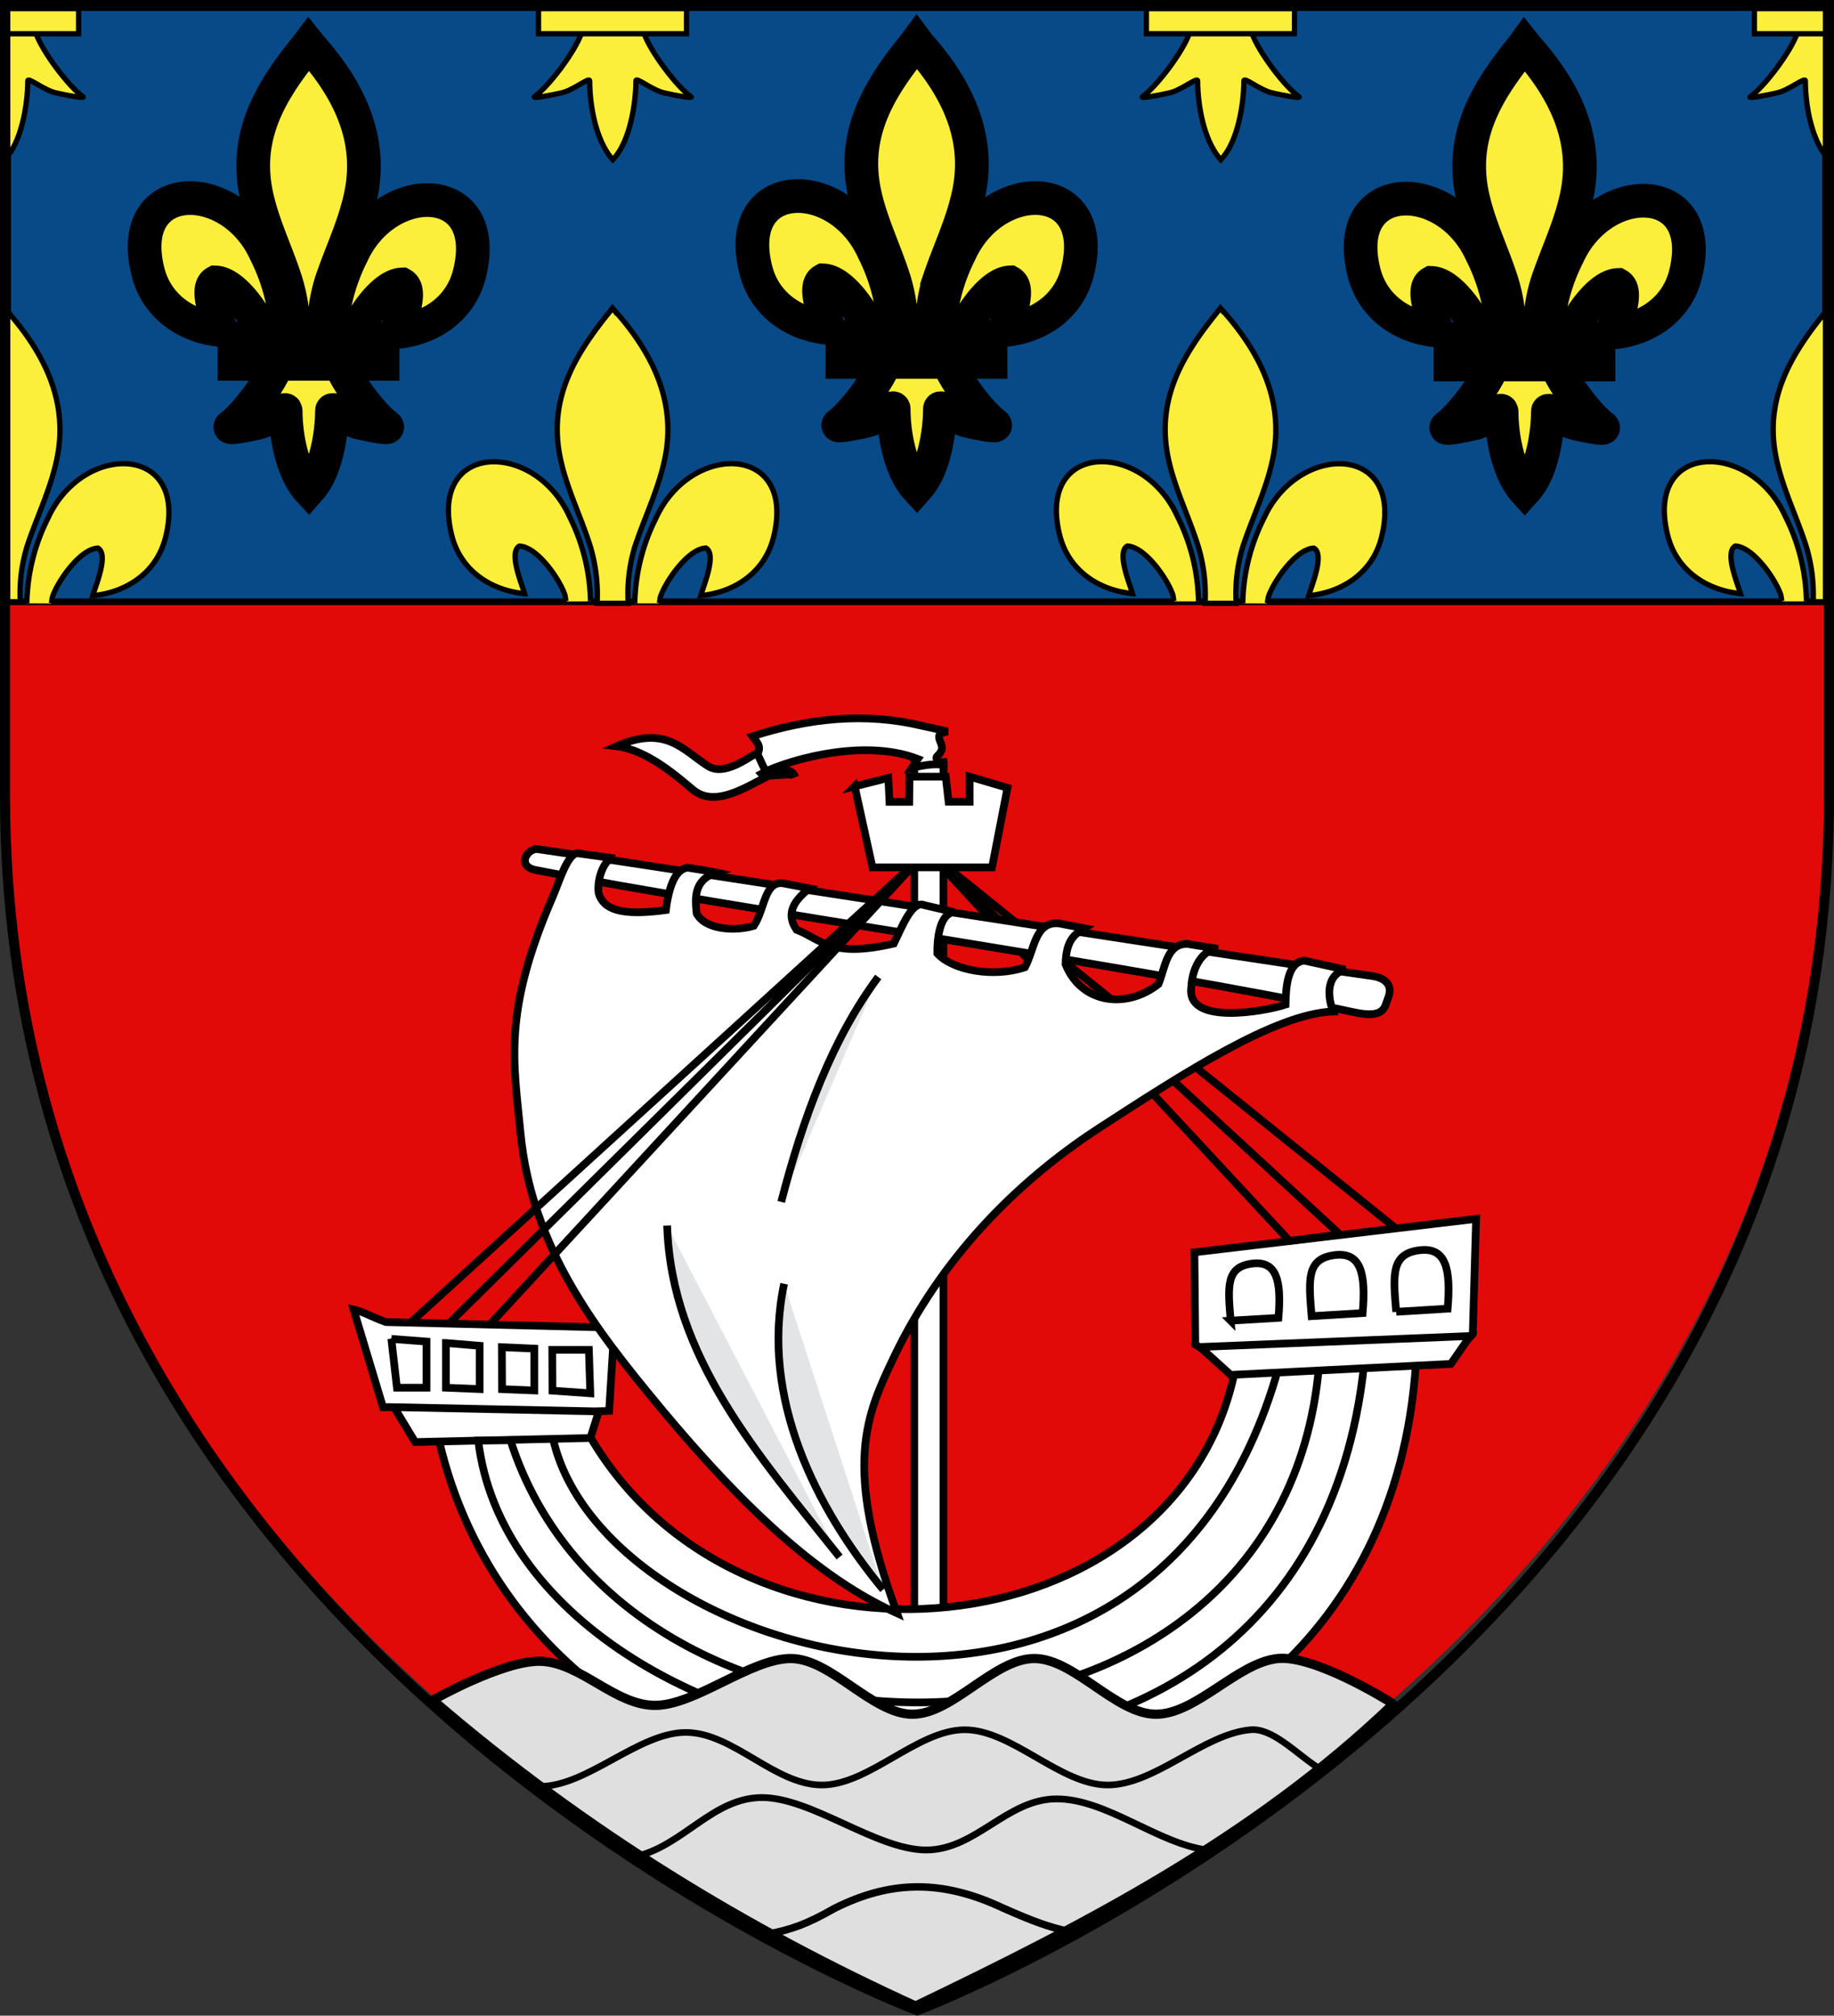 <svg id="Layer_1" data-name="Layer 1" xmlns="http://www.w3.org/2000/svg" viewBox="0 0 548.26 602.55"><rect x="0" y="0" width="548.26" height="602.55" fill="#333333" stroke="none"/><defs><style>.cls-1{fill:#e20909;}.cls-1,.cls-10,.cls-12,.cls-2,.cls-4,.cls-5{fill-rule:evenodd;}.cls-2{fill:#fff;}.cls-10,.cls-11,.cls-12,.cls-13,.cls-14,.cls-2,.cls-3,.cls-4,.cls-5,.cls-6,.cls-7,.cls-8,.cls-9{stroke:#000;}.cls-2,.cls-3,.cls-4{stroke-width:2.3px;}.cls-14,.cls-3,.cls-6,.cls-7,.cls-8{fill:none;}.cls-4{fill:#e3e4e5;}.cls-5{fill:#dfdfdf;stroke-width:2.75px;}.cls-6{stroke-width:2.23px;}.cls-7{stroke-width:1.98px;}.cls-8{stroke-width:2.03px;}.cls-9{fill:#074a87;stroke-width:2px;}.cls-10,.cls-11,.cls-12,.cls-13{fill:#fcef3c;}.cls-10,.cls-11{stroke-width:10.07px;}.cls-12,.cls-13{stroke-width:1.58px;}.cls-14{stroke-width:3px;}</style></defs><path class="cls-1" d="M282.3,603.41S554.39,501.48,554.39,242.47V7.86H10.21V242.47c0,259,272.09,360.92,272.09,360.92Z" transform="translate(-8.82 -6.05)"/><path class="cls-2" d="M282.13,494.6V233.85h8.72V495.06Z" transform="translate(-8.82 -6.05)"/><path class="cls-2" d="M365.88,380.41l84.21-10-1,34.47-7.1,7.53-9.91,1.39c-11.21,168.52-257.85,168.84-292,22.94l-7.13-.42-5.86-9.59h-3.77l-8.79-29.22c3.07.7,4.6,1.89,9.64,3.75l68.29,1.67-1.54,24.87L187,428,184.92,435c45.58,78.8,176.31,64.91,193.14-19.6L366.15,408Z" transform="translate(-8.82 -6.05)"/><path class="cls-2" d="M125.81,406.29l10.51.8v13.79h-8.84l-1.68-14.62Zm16.34,1.23,10.06.83v12.94l-10.09-.41V407.52Zm16.7,1.25,9.7.42V421.7l-9.64-.39Zm15.07.79h10.94l.42,13-11.31-.8-.05-12.14Zm202.78-8.72L391,400c.93-11-.43-17.18-7.91-16.21-7.8,1-7.25,6.78-6.37,17.07ZM126.62,426.7l6.31,10.43,52.38-1.22,2.52-7.94Z" transform="translate(-8.82 -6.05)"/><path class="cls-3" d="M174.11,435.92C188.65,502.92,353.25,549.5,391,415" transform="translate(-8.82 -6.05)"/><path class="cls-2" d="M416.58,414.19l-13.48.45c-11.49,129.7-207.31,130-241.68,21.94l-9.63.13C164.07,540.41,398.53,580.94,416.58,414.19ZM264.32,241.11l5.32,24.22h35.74L310,241.56l-11.31-3.35v7.52h-6.29l-.86-7.52H280.7l-.07,7.55h-5.91l-.34-7.16-10.09,2.54Z" transform="translate(-8.82 -6.05)"/><path class="cls-3" d="M394.37,377.07,291.3,266.14,409.3,375" transform="translate(-8.82 -6.05)"/><path class="cls-2" d="M292.53,265.72,425.79,373M290.92,234.7c-3.16-.47-6.32.2-9.48.88l1.77-2.65c-17.62-6.81-41.82,1.52-46.8,4.42,1.46,1.61,9.45-.9,10.16,1-3.41-8.26-20.17,12.43-30.61,3.77-4.38-3.64-13.5-11.86-22.81-13,14.71-6.43,19.81,1.13,27.26,5.9,4.78,3.07,11.44-2.07,15.11-4.13.85-2.15-.79-3.3-1.78-4.72,17-5.52,33.78-7.14,50.36-3.24l8,1.77c-2.11.53-2.76.68-2.52,2.06s1.94,3-.4,5.12c-1,.87-.2,1.76,1.74,2.85Z" transform="translate(-8.82 -6.05)"/><path class="cls-2" d="M234.92,230.71c3.05,6.67,3.12,6.38,2.67,5.75m-68,23.44c62.14,9,186.51,29,249.53,37.93,2.69.38,6.57,2,4.61,6.67-1,2.49-.81,6.16-10.06,4.17C351,295.2,229.73,278,169,266.14c-6-1.18-2.43-6.67.59-6.24Z" transform="translate(-8.82 -6.05)"/><path class="cls-2" d="M181.89,261.1c-3.25-.64-6,8.79-7.74,12.79-15.12,34.78-11.77,49.56-9.73,70.8,3.31,34.58,23,59.42,41.17,81.4,30.86,37.27,52.58,53.7,71.4,62.22-16.28-44.21-9.23-59.19-.89-76.67,13.71-28.7,35.76-51.8,61.33-68.42,25.1-16.31,52.67-34.17,69.91-34.8-1.94-5.21-1.73-11,3.56-12.54l-12.15-2.66c-5,.43-5.55,7.81-5.63,13.14-6.67,2.16-29.54,6.14-28.19-5,.3-7.14,4.15-11.75,8-11.66l-9.16-1.49c-6.16-.07-6.57,6.85-8.62,12-9.47,7.5-23,6-27.79-5.89.14-7.41,2.8-9,5.62-10.78l-7.7-1.47c-7.09-.58-7.17,7.8-10.07,13.13-9.23,3.14-21.53,1-26.19-4.13-.09-4.27.67-11.89,5-12.36l-8.94-2.09c-3.65-1.54-6.73,6.82-9.07,11.5-19,4.41-21.67-1.29-29.07-4.13-3.45-5.07-.53-8.87,3.85-12.38l-7.69-1.48c-5.82-1-5.6,7.79-8.93,12.68-5.41,1.66-14.48,1.29-17.09-3.69-.45-4.34-1.06-10,5.9-12.23-2.9-.59-4.9-.88-8.59-1.47-3.4.42-5.53,4.87-6.51,12.68-13.55,1.83-18.61-.21-20.1-5-.66-5,2.26-11.12,4.74-10.46l-10.67-1.47ZM367.53,408.71l80.8-3.28-5.8,8.34-65.78,3.28Z" transform="translate(-8.82 -6.05)"/><path class="cls-3" d="M131.26,401.68,280.82,265.41,143,401.68" transform="translate(-8.82 -6.05)"/><path class="cls-2" d="M281,265.72,155.14,402.1m238.28-25L409.71,375" transform="translate(-8.82 -6.05)"/><path class="cls-4" d="M271.36,298.1c-13.7,18.4-22.41,41.78-29,67.24m-34.1,7.07c1.22,39.38,27.42,68.82,51.55,99.08m-16.59-81.68c-7.15,34,9.35,66.94,29.62,91.42" transform="translate(-8.82 -6.05)"/><path class="cls-2" d="M400.92,399.49l15.25-.92c1-11.79-.45-18.36-8.45-17.32C399.39,382.34,400,388.5,400.92,399.49Zm25.28-1.3,15.38-.93c1-11.89-.46-18.51-8.51-17.46C424.66,380.89,425.25,387.1,426.2,398.19Z" transform="translate(-8.82 -6.05)"/><path class="cls-5" d="M138.22,514.27s21.07-11.94,32.21-11.61c12,.37,22.21,13.18,34.23,13.18s28.55-14,40.56-14,24.37,16.65,36.39,16.65S306,501.84,318,501.84s24.37,16.65,36.38,16.65,24.44-15.43,36.39-16.65c11.14-1.14,33.64,13,33.64,13l.83.66c-41.66,39.91-91.77,65.75-142.71,90.22C233.23,583.27,184.32,554,138.22,514.27Z" transform="translate(-8.82 -6.05)"/><path class="cls-6" d="M238.28,584.24c7-1.34,11.76-3,19.9-7.66,16.55-8.32,31.94-8.9,50.54-.13,9.72,4.3,13.39,5.47,18.7,6.79" transform="translate(-8.82 -6.05)"/><path class="cls-7" d="M170.29,540.05c14.1,0,29.43-16.12,43.54-16.12s26.59,15.72,40.69,15.72,28.61-16.52,42.71-16.52,28.61,16.52,42.72,16.52,28.68-15.31,42.71-16.52c6.54-.57,13.53,7,20,11.23" transform="translate(-8.82 -6.05)"/><path class="cls-8" d="M198.43,561.13C213,558,221.8,543.4,236.63,543.4s34.23,15.67,49.07,15.67,24.12-15.27,39-15.27,30.09,13.29,44.93,15.27" transform="translate(-8.82 -6.05)"/><path class="cls-9" d="M11.13,8.34v177.6h543.4V8.34Z" transform="translate(-8.82 -6.05)"/><path class="cls-10" d="M94.53,107a58.84,58.84,0,0,0-6.31-25.39C77.82,58.7,46.05,59.24,53.05,87.27c2.58,10.33,11.35,16.4,21.77,17.44-.76-2.72-4.89-12.34-1.55-14.22,5.33.21,12,9.87,13.56,14.48.23.66.16,1.42.42,2.07" transform="translate(-8.82 -6.05)"/><path class="cls-10" d="M107.71,107.6A58.84,58.84,0,0,1,114,82.21c10.4-22.92,42.17-22.37,35.17,5.66-2.58,10.33-11.35,16.4-21.77,17.44.76-2.72,4.89-12.34,1.55-14.22-5.34.21-12,9.87-13.56,14.47-.23.66-.16,1.43-.42,2.08" transform="translate(-8.82 -6.05)"/><path class="cls-11" d="M101.71,20.08c11,12.37,18.32,26.68,15.15,43.45-1.75,9.26-6,17.83-9,26.75a48.56,48.56,0,0,0-2.13,17.32h-9.3a49.74,49.74,0,0,0-2.12-17.32c-2.85-9-7.19-17.48-9-26.75-3.36-17.32,4.53-30.38,15.1-43.4l.65-.86Z" transform="translate(-8.82 -6.05)"/><path class="cls-10" d="M110.38,114.41c1.94,5.71,9.87,16.16,14.08,19.13,1.09.78-5.22-.44-8-1.09-3.71-.85-8.53-5-8.41-3.53,0,6.69-1.79,17.84-6.47,23l-.44.5-.46-.5c-4.67-5.71-6.43-15.75-6.46-23,.12-1.45-4.7,2.68-8.41,3.53-2.82.65-9.13,1.87-8,1.09,4.21-3,12.13-13.42,14.07-19.13Z" transform="translate(-8.82 -6.05)"/><path class="cls-11" d="M123.19,107.31H78.93v7.5h44.26Z" transform="translate(-8.82 -6.05)"/><path class="cls-10" d="M276.22,106.41A58.83,58.83,0,0,0,269.92,81c-10.4-22.92-42.18-22.37-35.17,5.66,2.58,10.33,11.35,16.4,21.76,17.44-.75-2.72-4.89-12.34-1.55-14.22,5.34.21,12,9.87,13.56,14.47.23.67.17,1.43.43,2.08" transform="translate(-8.82 -6.05)"/><path class="cls-10" d="M289.46,107a58.83,58.83,0,0,1,6.3-25.39c10.41-22.92,42.18-22.37,35.17,5.66-2.58,10.33-11.34,16.4-21.76,17.44.75-2.72,4.89-12.34,1.55-14.23-5.34.22-12,9.88-13.56,14.48-.23.66-.17,1.43-.42,2.08" transform="translate(-8.82 -6.05)"/><path class="cls-11" d="M283.46,19.51c11,12.37,18.31,26.67,15.14,43.45-1.75,9.26-6,17.83-9,26.75A48.5,48.5,0,0,0,287.53,107h-9.3a49.45,49.45,0,0,0-2.13-17.31c-2.85-9-7.18-17.49-9-26.75-3.36-17.32,4.52-30.38,15.1-43.4l.64-.86Z" transform="translate(-8.82 -6.05)"/><path class="cls-10" d="M292.13,113.88C294.07,119.59,302,130,306.21,133c1.09.78-5.22-.44-8-1.09-3.7-.85-8.52-5-8.41-3.53,0,6.69-1.78,17.84-6.46,23l-.44.5-.46-.5c-4.68-5.71-6.44-15.75-6.46-23,.11-1.46-4.71,2.68-8.41,3.53-2.83.65-9.14,1.87-8.05,1.09,4.21-3,12.13-13.42,14.08-19.13Z" transform="translate(-8.82 -6.05)"/><path class="cls-11" d="M304.94,106.73H260.68v7.51h44.26Z" transform="translate(-8.82 -6.05)"/><path class="cls-10" d="M458,107.17a58.84,58.84,0,0,0-6.31-25.39c-10.4-22.92-42.13-22.37-35.13,5.63,2.58,10.33,11.35,16.4,21.77,17.44-.75-2.72-4.89-12.34-1.55-14.22,5.34.21,12,9.87,13.56,14.47.23.67.16,1.43.42,2.08" transform="translate(-8.82 -6.05)"/><path class="cls-10" d="M471.2,107.77a58.73,58.73,0,0,1,6.33-25.36C487.93,59.49,519.7,60,512.7,88.07c-2.6,10.34-11.37,16.34-21.78,17.41.75-2.72,4.88-12.34,1.54-14.23-5.33.22-12,9.88-13.56,14.48-.23.66-.16,1.43-.42,2.08" transform="translate(-8.82 -6.05)"/><path class="cls-11" d="M465.2,20.25c11,12.37,18.32,26.67,15.15,43.45-1.75,9.26-6,17.83-9,26.75a48.54,48.54,0,0,0-2.13,17.31h-9.29a49.67,49.67,0,0,0-2.12-17.35c-2.85-9-7.19-17.49-9-26.75-3.36-17.32,4.53-30.38,15.1-43.4l.62-.85Z" transform="translate(-8.82 -6.05)"/><path class="cls-10" d="M473.87,114.62c1.95,5.71,9.87,16.16,14.08,19.13,1.09.78-5.22-.44-8-1.09-3.71-.85-8.53-5-8.41-3.53,0,6.69-1.79,17.84-6.46,23l-.45.5-.45-.5c-4.68-5.71-6.44-15.75-6.47-23,.12-1.46-4.7,2.68-8.41,3.53-2.82.65-9.13,1.87-8,1.09,4.21-3,12.13-13.42,14.07-19.13Z" transform="translate(-8.82 -6.05)"/><path class="cls-11" d="M486.68,107.47H442.42V115h44.26Z" transform="translate(-8.82 -6.05)"/><path class="cls-12" d="M16.84,186.41A58.83,58.83,0,0,1,23.14,161c10.41-22.91,42.18-22.37,35.18,5.66C55.73,177,47,183.08,36.55,184.12c.75-2.72,4.89-12.34,1.55-14.22-5.34.21-12,9.87-13.56,14.47-.23.67-.17,1.43-.42,2.08" transform="translate(-8.82 -6.05)"/><path class="cls-13" d="M11.12,99.23v86.71h3.77A47.75,47.75,0,0,1,17,169.1c3-8.92,7.25-17.49,9-26.74C29.14,125.73,21.92,111.52,11.12,99.23Z" transform="translate(-8.82 -6.05)"/><path class="cls-12" d="M185.35,185.81a58.93,58.93,0,0,0-6.3-25.38c-10.41-22.92-42.18-22.37-35.18,5.65,2.59,10.33,11.35,16.4,21.77,17.44-.75-2.72-4.89-12.34-1.55-14.22,5.34.21,12,9.87,13.56,14.48.23.66.17,1.42.42,2.07" transform="translate(-8.82 -6.05)"/><path class="cls-12" d="M198.58,186.41A59,59,0,0,1,204.89,161c10.4-22.91,42.17-22.37,35.17,5.66-2.58,10.33-11.35,16.4-21.76,17.44.75-2.72,4.88-12.34,1.55-14.22-5.34.21-12,9.87-13.56,14.47-.23.67-.17,1.43-.43,2.08" transform="translate(-8.82 -6.05)"/><path class="cls-13" d="M192.58,98.89c11,12.37,18.32,26.68,15.15,43.45-1.75,9.26-6,17.83-9,26.75a48.1,48.1,0,0,0-2.11,17.32h-9.3a49.74,49.74,0,0,0-2.13-17.32c-2.85-9-7.19-17.48-9-26.75C172.83,125,180.71,112,191.28,99l.65-.86.63.8Z" transform="translate(-8.82 -6.05)"/><path class="cls-12" d="M367.1,185.81a58.85,58.85,0,0,0-6.31-25.4c-10.4-22.92-42.18-22.37-35.17,5.65,2.58,10.33,11.35,16.4,21.76,17.44-.75-2.72-4.88-12.34-1.55-14.22,5.34.21,12,9.87,13.56,14.48.23.66.17,1.42.43,2.07" transform="translate(-8.82 -6.05)"/><path class="cls-12" d="M380.33,186.41a58.83,58.83,0,0,1,6.3-25.39c10.41-22.91,42.18-22.37,35.17,5.66-2.58,10.33-11.34,16.4-21.76,17.44.75-2.72,4.89-12.34,1.55-14.22-5.34.21-12,9.87-13.56,14.47-.23.67-.17,1.43-.42,2.08" transform="translate(-8.82 -6.05)"/><path class="cls-13" d="M374.33,98.89c11,12.37,18.31,26.68,15.14,43.45-1.75,9.26-6,17.83-9,26.75a48.35,48.35,0,0,0-2.11,17.32h-9.3a49.51,49.51,0,0,0-2.13-17.32c-2.85-9-7.18-17.48-9-26.75C354.57,125,362.46,112,373,99l.64-.86.64.8Z" transform="translate(-8.82 -6.05)"/><path class="cls-12" d="M548.84,185.81a58.71,58.71,0,0,0-6.31-25.4c-10.4-22.92-42.18-22.37-35.17,5.65,2.58,10.33,11.35,16.4,21.76,17.44-.75-2.72-4.89-12.34-1.55-14.22,5.34.21,12,9.87,13.56,14.48.23.66.17,1.42.42,2.07" transform="translate(-8.82 -6.05)"/><path class="cls-13" d="M554.53,99.26c-10.44,12.91-18.17,25.92-14.84,43.1,1.8,9.26,6.12,17.76,9,26.74a50,50,0,0,1,2.17,16.84h3.67Z" transform="translate(-8.82 -6.05)"/><path class="cls-12" d="M11.12,15.78V52.7c4.34-5.33,6-15.94,6-22.4-.12-1.46,4.69,2.66,8.4,3.51,2.82.65,9.15,1.88,8.06,1.11-4.21-3-12.16-13.44-14.1-19.14Z" transform="translate(-8.82 -6.05)"/><path class="cls-13" d="M11.12,8.63v7.52h21.2V8.63Z" transform="translate(-8.82 -6.05)"/><path class="cls-12" d="M201.25,15.78c1.95,5.7,9.87,16.15,14.08,19.13,1.1.77-5.22-.45-8-1.1-3.71-.85-8.52-5-8.41-3.52,0,6.68-1.79,17.83-6.46,23l-.45.49-.45-.49c-4.68-5.71-6.44-15.76-6.46-23,.11-1.46-4.71,2.67-8.41,3.52-2.83.65-9.14,1.87-8.05,1.1,4.21-3,12.13-13.43,14.08-19.13Z" transform="translate(-8.82 -6.05)"/><path class="cls-13" d="M214.06,8.63H169.8v7.51h44.26Z" transform="translate(-8.82 -6.05)"/><path class="cls-12" d="M383,15.78c1.94,5.7,9.87,16.15,14.08,19.13,1.09.77-5.22-.45-8-1.1-3.7-.85-8.52-5-8.41-3.52,0,6.68-1.78,17.83-6.46,23l-.44.49-.46-.49c-4.67-5.71-6.44-15.76-6.46-23,.11-1.46-4.7,2.67-8.41,3.52-2.83.65-9.14,1.87-8.05,1.1,4.21-3,12.14-13.43,14.08-19.13Z" transform="translate(-8.82 -6.05)"/><path class="cls-13" d="M395.81,8.63H351.53v7.51h44.26Z" transform="translate(-8.82 -6.05)"/><path class="cls-12" d="M546.16,15.78c-1.94,5.7-9.86,16.16-14.07,19.14-1.09.77,5.21-.46,8-1.11,3.7-.85,8.54-5,8.43-3.51,0,7,1.66,16.52,6,22.31V15.78Z" transform="translate(-8.82 -6.05)"/><path class="cls-13" d="M533.29,8.63v7.52h21.24V8.63Z" transform="translate(-8.82 -6.05)"/><path class="cls-14" d="M283,607S10.32,504.41,10.32,243.7V7.55H555.58V243.7C555.58,504.41,283,607,283,607Z" transform="translate(-8.82 -6.05)"/></svg>